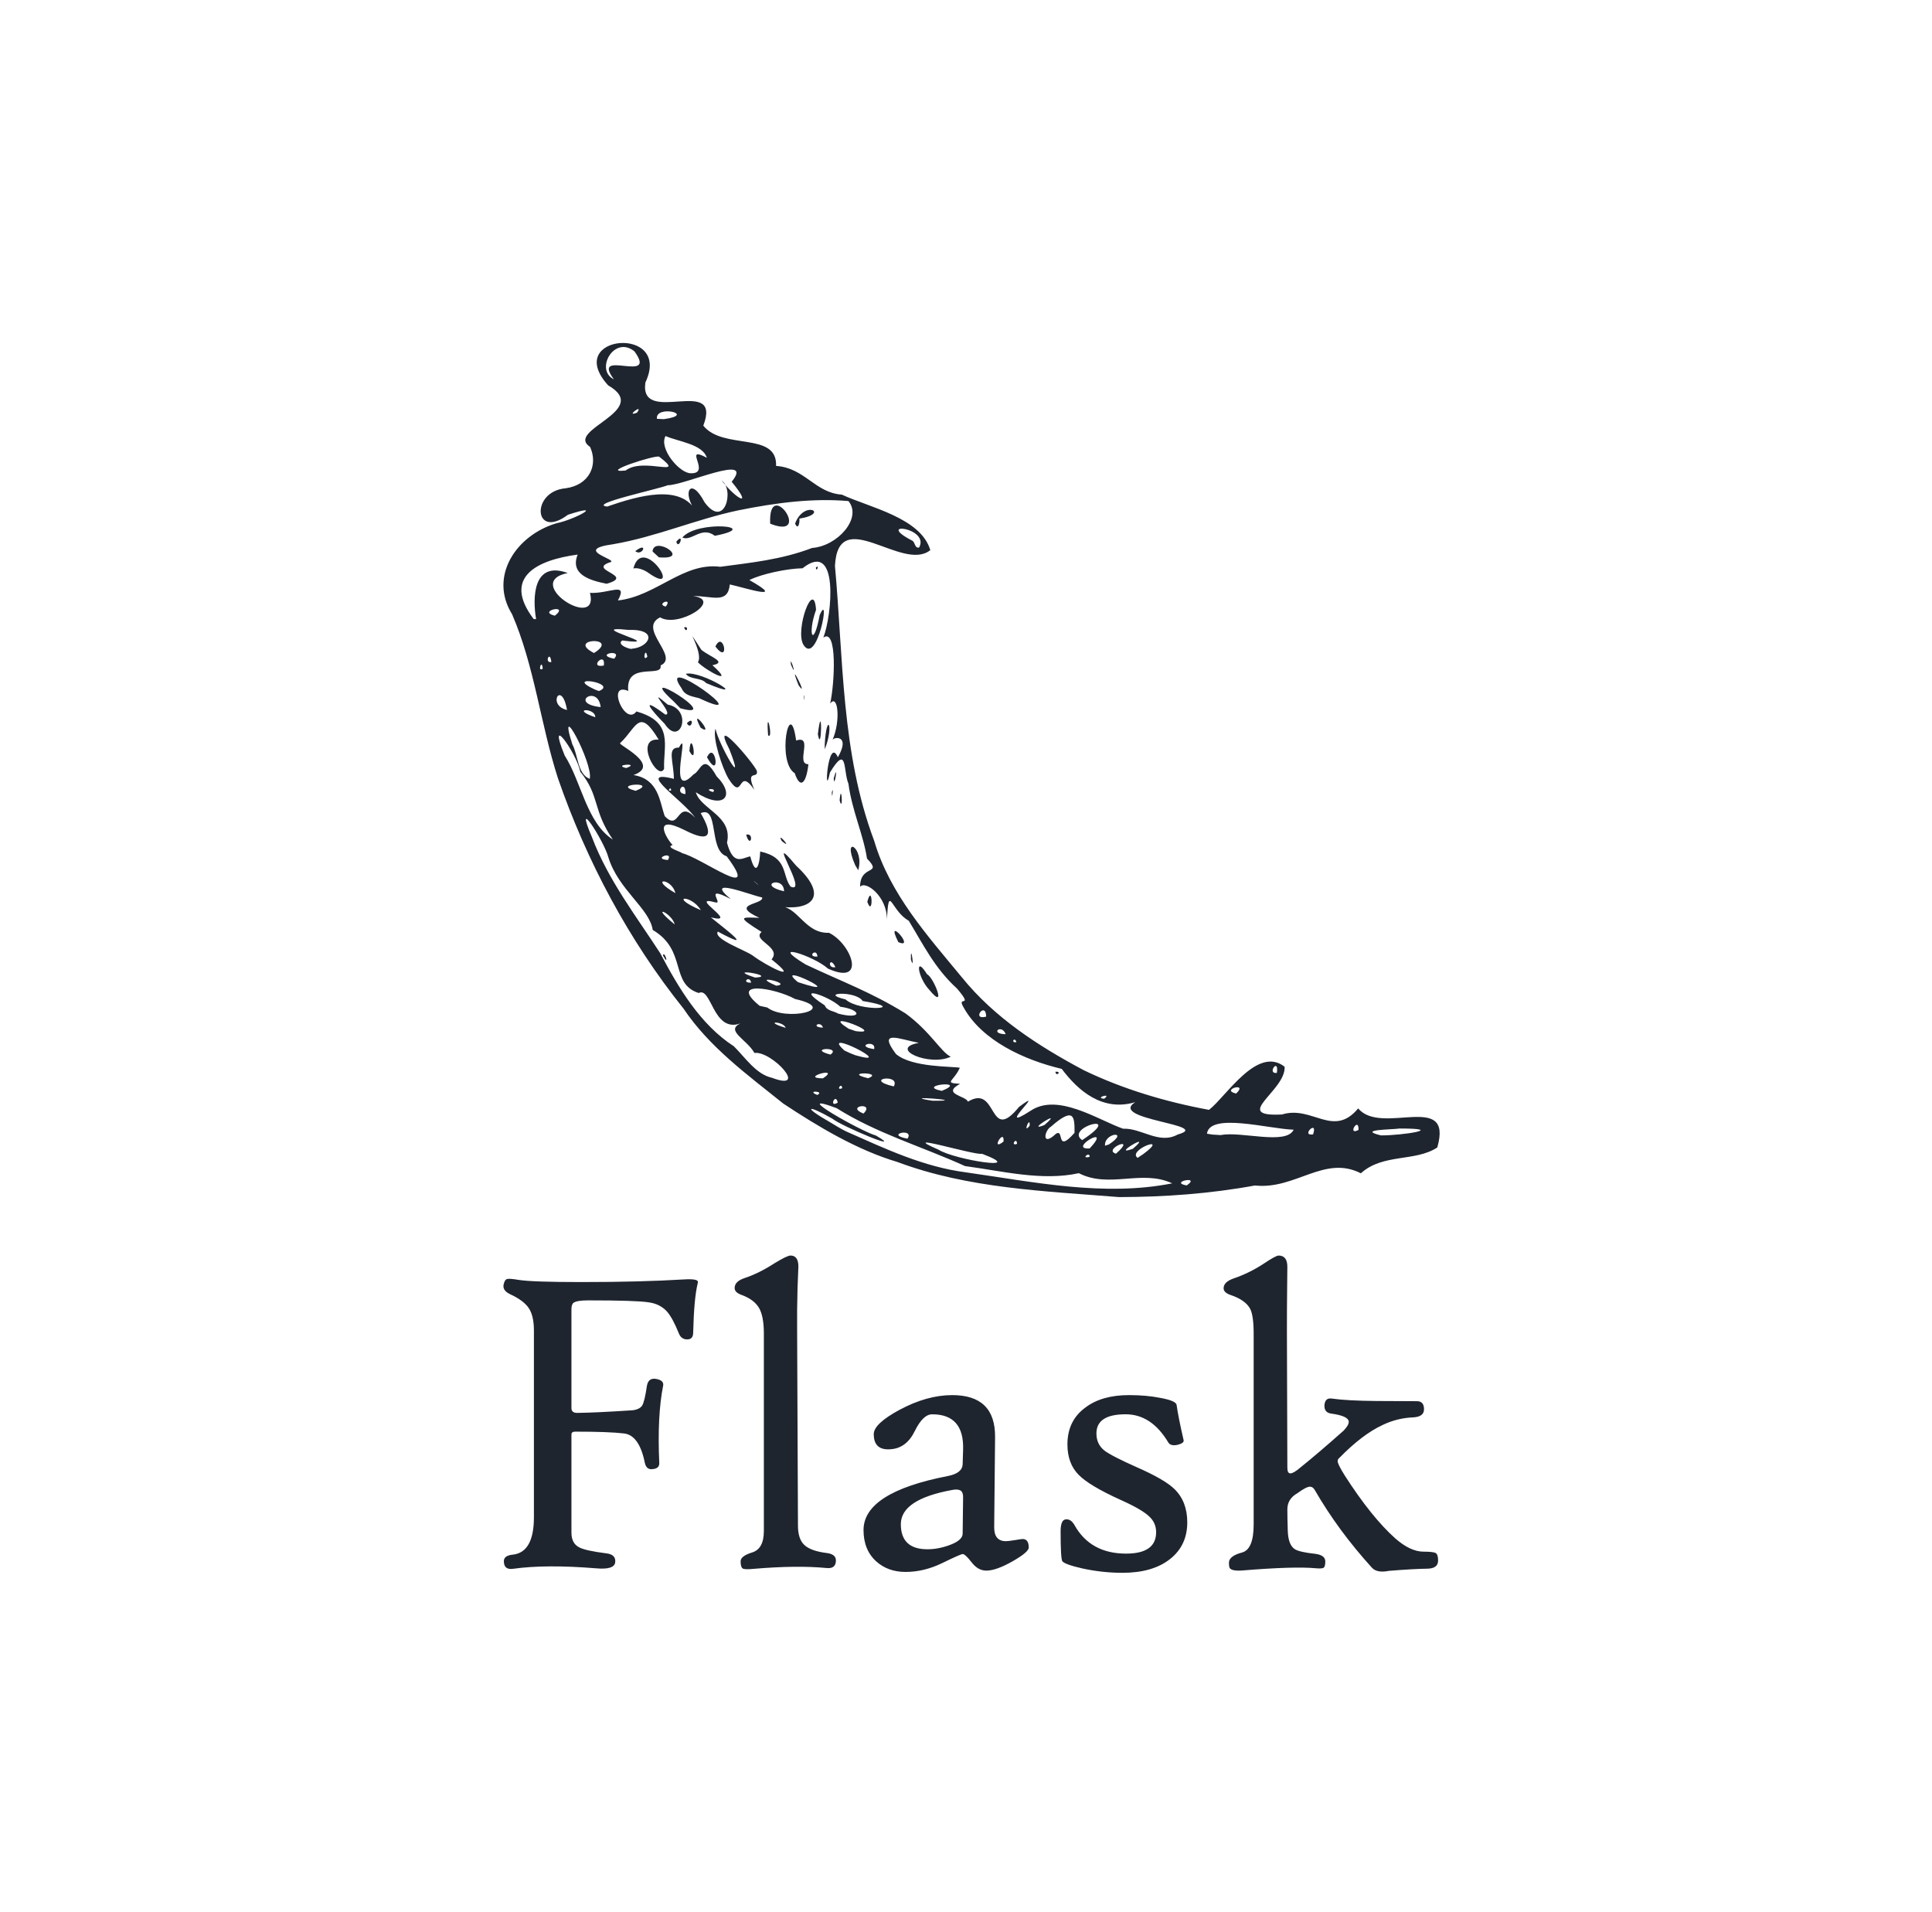 <?xml version="1.0" encoding="UTF-8" standalone="no"?> <svg xmlns="http://www.w3.org/2000/svg" xmlns:xlink="http://www.w3.org/1999/xlink" xmlns:serif="http://www.serif.com/" width="100%" height="100%" viewBox="0 0 97 96" xml:space="preserve" style="fill-rule:evenodd;clip-rule:evenodd;stroke-linejoin:round;stroke-miterlimit:2;"> <g transform="matrix(1,0,0,1,-479,0)"> <g transform="matrix(0.176,0,0,0.229,479.877,0)"> <rect id="_5" serif:id="5" x="0" y="0" width="544" height="420" style="fill:none;"></rect> <g id="_51" serif:id="5"> <g transform="matrix(5.667,0,0,4.375,-2538.68,0.808)"> <path d="M486.522,55.113C484.727,53.676 482.812,52.298 481.503,50.357C478.749,46.934 476.629,42.972 475.18,38.807C474.304,36.099 474.004,33.196 472.873,30.593C471.692,28.701 473.077,26.635 475.111,26.035C476.016,25.857 477.609,24.987 475.686,25.61C473.963,26.896 473.797,24.44 475.564,24.284C476.77,24.122 477.214,23.117 476.801,22.212C475.506,21.352 479.941,20.408 477.709,19.125C475.386,16.572 480.96,16.081 479.585,18.98C479.256,21.21 483.481,18.571 482.5,21.146C483.497,22.383 486.232,21.428 486.163,23.162C487.615,23.264 488.113,24.506 489.475,24.602C490.888,25.252 493.447,25.762 493.927,27.383C492.526,28.512 489.283,25.051 489.127,28.176C489.55,32.794 489.442,37.55 491.101,41.947C491.886,44.609 493.789,46.705 495.507,48.779C497.151,50.809 499.378,52.239 501.649,53.443C503.64,54.399 505.786,55.032 507.957,55.431C508.837,54.745 510.39,52.198 511.763,53.271C511.829,54.48 509.039,55.796 511.632,55.662C513.156,55.194 514.211,56.861 515.466,55.357C516.621,56.751 520.269,54.467 519.447,57.316C518.334,58.046 516.713,57.605 515.6,58.61C513.764,57.676 512.302,59.444 510.269,59.221C508.012,59.633 505.715,59.799 503.427,59.802C499.672,59.5 495.838,59.373 492.266,58.042C490.254,57.447 488.29,56.28 486.522,55.113ZM489.693,56.513C491.657,57.377 493.579,58.289 495.732,58.564C499.148,59.047 502.677,59.792 506.105,59.113C504.553,58.4 502.949,59.39 501.403,58.604C499.549,59.009 497.56,58.499 495.674,58.248C493.531,57.277 491.218,56.609 489.211,55.346C486.702,54.414 490.508,56.542 491.185,56.715C492.753,57.62 489.461,56.25 488.997,55.874C487.684,55.124 487.516,55.281 488.867,56.042C489.139,56.204 489.407,56.375 489.693,56.513ZM485.954,53.823C487.858,54.541 485.945,52.46 485.074,52.58C484.687,51.897 483.597,51.466 484.366,51.1C482.983,51.589 482.917,49.24 482.267,49.576C480.803,49.106 481.697,47.439 479.953,46.415C479.794,45.336 478.221,44.401 477.72,42.774C477.498,41.941 475.942,39.55 476.898,41.775C477.711,43.918 479.143,45.754 480.334,47.586C481.259,49.331 482.352,51.156 484.036,52.244C484.604,52.799 485.152,53.649 485.954,53.823ZM480.469,47.691C480.817,48.325 480.535,47.398 480.469,47.691ZM488.235,54.683C488.656,54.491 487.628,54.441 488.235,54.683ZM489.268,55.067C489.161,54.537 488.796,55.363 489.268,55.067ZM490.562,55.616C491.177,55.019 489.612,55.239 490.562,55.616ZM492.779,56.874C493.154,56.312 491.581,56.662 492.779,56.874ZM488.522,53.852C489.477,53.222 487.285,53.844 488.522,53.852ZM489.492,54.345C489.464,54.013 489.146,54.494 489.492,54.345ZM494.342,57.427C495.122,57.928 498.896,58.525 496.533,57.633C496.136,57.718 492.151,56.484 494.342,57.427ZM486.642,51.321C486.567,50.988 485.431,50.953 486.642,51.321ZM488.899,52.662C489.488,52.245 487.68,52.34 488.899,52.662ZM490.799,53.847C491.643,53.524 489.432,53.523 490.799,53.847ZM485.723,50.303C486.638,51.017 489.414,50.395 487.124,49.877C486.083,49.312 483.735,48.925 485.335,50.217L485.723,50.303ZM492.086,54.257C492.467,53.596 490.487,53.879 492.086,54.257ZM490.152,52.693C492.389,53.336 488.271,51.251 489.6,52.455L489.895,52.591L490.152,52.693ZM494.029,54.974C496.148,54.994 492.115,54.676 494.029,54.974ZM484.908,49.055C484.825,48.653 484.385,49.089 484.908,49.055ZM497.613,57.02C497.669,56.295 496.922,57.561 497.613,57.02ZM488.524,51.309C488.395,50.927 487.862,51.293 488.524,51.309ZM485.109,48.803C486.325,48.728 483.443,48.258 485.109,48.803ZM481.063,46.141C480.911,45.547 479.74,45.074 481.063,46.141ZM491.684,53.003C491.579,53.059 491.461,52.744 491.684,53.003ZM498.294,57.133C498.273,56.737 497.934,57.282 498.294,57.133ZM491.099,52.388C491.218,51.878 490.061,52.233 491.099,52.388ZM486.174,49.21C487.079,49.112 484.723,48.587 486.174,49.21ZM494.505,54.48C495.915,53.911 493.13,54.203 494.505,54.48ZM490.172,51.486C491.797,51.699 488.238,50.359 489.814,51.365L490.172,51.486ZM495.82,55.021C497.338,54.099 496.837,57.185 498.395,55.282C499.931,54.14 497.068,56.694 498.961,55.486C500.331,54.553 502.353,55.928 503.63,56.376C504.549,56.33 505.442,57.185 506.384,56.665C508.197,56.167 502.838,55.927 504.243,55.046C502.584,55.537 501.359,54.46 500.543,53.378C498.681,52.94 496.53,51.972 495.601,50.294C495.222,49.666 496.148,50.384 495.274,49.355C494.153,48.34 493.593,47.186 492.841,45.952C491.941,45.464 491.836,44.027 491.745,45.905C491.753,44.719 490.659,43.922 490.392,44.253C490.387,43.111 491.562,43.684 490.74,42.839C490.563,41.657 489.981,40.424 489.806,39.088C489.534,38.445 489.767,37.066 488.877,38.523C488.553,40.064 488.77,36.631 489.274,37.762C489.936,36.608 489.035,36.743 488.999,36.903C489.43,35.929 489.273,34.546 488.886,35.073C489.116,34.04 489.25,31.271 488.543,31.763C488.972,30.682 489.356,26.819 487.495,28.292C486.741,28.303 485.435,28.571 484.819,28.883C486.753,29.969 484.624,29.275 483.835,29.102C483.733,30.107 482.953,29.673 481.978,29.683C483.535,29.879 481.219,31.304 480.327,30.751C479.167,31.314 481.328,32.724 480.35,33.16C480.471,33.816 478.573,32.922 478.722,34.44C477.596,33.956 478.568,36.239 479.131,35.467C481.046,35.995 480.479,37.197 480.527,38.34C480.215,39.006 478.986,36.775 480.254,36.879C479.253,35.225 479.148,36.28 478.317,37.049C478.124,37.104 480.436,38.142 478.985,38.654C480.261,38.855 480.299,39.993 480.559,40.712C481.325,41.525 481.167,39.813 482.086,40.792C481.505,39.92 479.009,38.336 481.019,38.844C481.007,37.968 480.655,37.261 481.271,37.278C481.882,36.154 480.632,40.05 482.007,38.621C482.387,38.452 482.482,37.496 483.166,38.712C484.159,39.707 483.525,40.427 482.123,39.516C482.374,40.382 483.998,40.691 483.692,42.045C484.016,43.237 484.468,42.798 484.863,42.729C485.172,43.886 485.349,43.035 485.363,42.484C486.78,42.793 486.447,43.646 486.891,44.242C487.868,44.69 485.494,41.201 487.17,43.192C488.933,44.814 487.832,45.49 486.249,45.231C487.25,45.148 487.573,46.609 488.826,46.558C489.969,47.112 490.743,49.237 488.773,48.352C488.091,47.724 485.672,46.951 487.648,48.144C489.47,49.004 490.92,49.517 492.678,50.597C493.936,51.512 494.48,52.559 494.957,52.766C493.899,53.281 491.77,52.356 493.351,52.073C492.364,51.89 491.254,51.382 492.199,52.633C493.003,53.317 495.046,53.244 495.413,53.321C495.103,54.018 494.57,54.073 495.425,54.127C494.471,54.645 495.732,54.726 495.82,55.021ZM493.867,49.407C493.286,48.788 493.136,47.63 493.764,48.637C494.087,48.77 494.796,50.531 493.867,49.407ZM500.227,53.52C500.59,53.496 500.238,53.8 500.227,53.52ZM492.95,47.89C493.16,48.612 492.927,46.955 492.95,47.89ZM492.318,47.025C493.239,47.432 491.587,45.587 492.318,47.025ZM484.657,41.642C485.087,41.525 484.869,42.389 484.657,41.642ZM490.755,45.006C491.064,45.852 491.018,43.997 490.755,45.006ZM486.447,41.957C487.082,42.479 486.144,41.401 486.447,41.957ZM490.143,43.163C489.451,41.584 490.634,42.3 490.297,43.422L490.143,43.163ZM483.769,38.835C483.46,38.317 482.948,36.797 483.113,36.333C483.261,37.089 484.691,39.586 483.813,37.367C482.845,35.508 484.973,37.97 485.192,38.435C485.294,38.896 484.594,38.309 485.068,39.391C484.202,38.159 484.557,40.071 483.769,38.835ZM481.8,37.453C482.25,38.279 481.88,36.248 481.8,37.453ZM482.686,37.764C483.402,39.032 483.108,36.855 482.686,37.764ZM480.554,36.086C479.82,35.343 479.29,34.659 480.588,35.624C481.088,35.644 479.476,34.069 480.709,35.124C482.004,35.365 481.348,37.288 480.554,36.086ZM481.673,36.056C482.1,35.626 481.9,36.479 481.673,36.056ZM482.363,36.28C483.147,36.798 481.716,35.049 482.363,36.28ZM480.993,34.948C478.861,33.015 483.671,35.958 481.341,35.306L480.993,34.948ZM487.102,38.561C486.179,37.998 486.857,34.596 487.172,36.923C488.069,36.627 487.122,38.125 487.791,38.11C487.686,39.055 487.386,39.395 487.102,38.561ZM489.362,39.921C489.552,40.623 489.452,38.896 489.362,39.921ZM488.969,39.525C489.071,39.088 488.979,40.041 488.969,39.525ZM481.411,34.313C480.041,32.389 485.392,36.259 482.288,34.801C481.964,34.714 481.573,34.683 481.411,34.313ZM485.762,36.662C486.051,36.93 485.633,35.041 485.762,36.662ZM489.066,38.819C489.321,37.897 489.085,39.43 489.066,38.819ZM481.621,33.579C482.435,33.402 484.994,35.034 482.645,34.045C482.384,33.751 481.826,33.884 481.621,33.579ZM488.612,37.126C488.699,35.469 489.098,36.137 488.615,37.364L488.612,37.126ZM482.227,33.002C482.559,32.507 481.345,30.763 482.401,32.377C482.858,32.746 483.722,32.995 482.959,33.15C484.159,34.228 482.666,33.442 482.227,33.002ZM488.266,36.609C488.495,34.722 488.469,37.714 488.266,36.609ZM481.533,31.259C481.787,31.149 481.668,31.603 481.533,31.259ZM483.109,32.214C483.857,33.18 483.515,31.347 483.109,32.214ZM487.552,34.73C487.636,35.214 487.549,34.398 487.552,34.73ZM487.295,34.15C487.869,34.97 486.678,32.601 487.295,34.15ZM486.916,33.134C487.268,33.938 486.813,32.494 486.916,33.134ZM487.533,32.115C487.109,31.356 488.068,28.769 488.175,30.373C487.728,31.623 488.046,32.322 488.356,30.645C488.932,29.327 488.232,33.25 487.533,32.115ZM488.166,28.268C488.351,28.037 488.207,28.546 488.166,28.268ZM487.108,49.486C487.141,49.627 486.858,49.262 487.108,49.486ZM489.287,50.607C490.499,50.925 490.493,50.416 489.397,50.264C488.809,49.706 486.949,49.114 488.614,50.195C488.724,50.48 489.072,50.472 489.287,50.607ZM484.985,47.697C485.652,48.205 487.499,49.134 485.936,47.891C486.463,47.267 484.927,46.935 485.436,46.518C484.14,45.71 484.413,45.782 485.322,45.808C483.764,45.098 485.547,45.152 485.463,44.788C484.862,44.668 482.478,43.709 483.881,44.867C482.456,44.127 483.541,45.142 483.11,45.036C481.652,44.631 484.408,46.166 482.879,45.785C483.715,46.458 485.129,47.513 483.232,46.498C482.983,46.864 484.59,47.419 484.985,47.697ZM487.263,49.031C490.033,49.939 485.904,47.919 487.263,49.031ZM498.928,56.225C498.964,55.665 498.55,56.703 498.928,56.225ZM500.127,56.738C500.766,56.109 500.154,57.743 501.186,56.584C501.197,55.754 501.155,55.264 500,56.273C499.68,56.453 499.539,57.216 500.127,56.738ZM481.095,44.57C480.899,43.785 479.719,43.788 481.095,44.57ZM482.375,45.424C481.899,44.622 480.679,44.697 482.375,45.424ZM489.659,49.896C490.371,50.54 492.925,50.368 490.522,49.976C490.167,49.44 488.264,49.569 489.659,49.896ZM499.671,56.192C500.765,55.257 498.61,56.609 499.671,56.192ZM501.947,57.784C501.954,57.484 501.475,57.915 501.947,57.784ZM501.951,57.364C503.163,56.057 500.777,57.441 501.951,57.364ZM477.946,41.886C476.913,40.386 477.304,39.712 476.308,38.486C476.119,37.549 474.598,35.424 475.522,37.675C476.367,38.992 476.617,41.032 477.946,41.886ZM501.57,56.948C503.801,55.481 500.656,56.309 501.57,56.948ZM503.273,57.627C504.39,56.651 502.566,57.423 503.273,57.627ZM480.716,42.911C481.035,42.427 479.89,42.849 480.716,42.911ZM502.917,57.164C503.998,56.454 502.668,56.563 502.721,57.228L502.917,57.164ZM488.246,47.749C488.208,47.269 487.674,47.789 488.246,47.749ZM489.152,48.28C488.863,47.686 488.709,48.373 489.152,48.28ZM504.652,57.643C506.038,56.625 503.813,57.448 504.362,57.837L504.652,57.643ZM504.121,57.382C505.25,56.42 502.931,57.808 504.121,57.382ZM506.832,59.219C507.589,58.703 505.911,59.052 506.832,59.219ZM481.411,42.562C482.425,42.794 485.468,45.108 483.674,42.723C482.754,42.446 483.306,40.158 482.368,40.562C482.997,41.633 482.885,42.088 481.563,41.414C479.903,40.588 480.63,41.822 480.956,42.163C480.512,42.266 481.541,42.554 481.41,42.562L481.411,42.562ZM476.784,38.843C476.966,38.077 475.11,34.632 475.908,37.116C476.196,37.637 476.166,38.623 476.784,38.843ZM485.276,44.173C485.251,44.109 484.752,43.728 485.276,44.173ZM486.563,44.478C486.563,43.667 485.14,44.148 486.563,44.478ZM497.722,51.639C497.509,51.085 496.881,51.627 497.722,51.639ZM498.258,52.037C498.178,51.727 497.948,52.097 498.258,52.037ZM502.68,54.874C503.105,54.554 502.149,54.833 502.68,54.874ZM479.095,39.444C480.311,38.964 477.791,39.102 479.095,39.444ZM496.739,50.76C496.725,49.959 495.963,50.96 496.739,50.76ZM478.614,38.302C479.395,38.034 477.891,38.126 478.614,38.302ZM480.882,39.421C480.869,39.158 480.643,39.522 480.882,39.421ZM508.551,56.695C509.556,56.488 511.847,57.216 512.217,56.425C510.996,56.394 507.995,55.547 507.853,56.625L508.12,56.669L508.551,56.695ZM481.603,39.606C481.621,38.794 480.981,39.576 481.603,39.606ZM475.64,35.394C475.369,33.846 474.609,35.16 475.64,35.394ZM477.061,35.758C477.08,35.261 475.76,35.311 477.061,35.758ZM477.874,36.165C477.691,36.409 477.639,35.971 477.874,36.165ZM482.989,39.505C483.23,39.279 482.418,39.338 482.989,39.505ZM477.334,35.248C477.195,34.079 475.686,35.073 477.334,35.248ZM474.417,33.322C474.376,32.782 474.132,33.525 474.417,33.322ZM474.851,32.989C474.78,32.349 474.478,33.069 474.851,32.989ZM477.247,34.444C478.261,34.04 475.401,33.606 477.04,34.368L477.247,34.444ZM509.321,54.614C509.969,54.009 508.497,54.427 509.321,54.614ZM513.196,56.659C513.456,55.877 512.541,56.762 513.196,56.659ZM477.492,33.166C477.599,32.409 476.688,33.317 477.492,33.166ZM474.082,30.84C473.899,29.772 473.924,27.895 475.676,28.529C473.338,29.002 477.295,31.488 476.795,29.525C477.779,29.574 478.719,28.933 478.202,29.905C480.141,29.688 481.483,27.977 483.355,28.217C484.812,28.02 486.406,27.872 487.977,27.274C489.269,27.179 490.512,25.764 489.805,24.924C488.043,24.772 486.199,24.997 484.253,25.391C482.096,25.847 480.136,26.715 477.959,27.087C475.837,27.378 478.385,27.886 477.777,28C476.671,28.391 479.098,28.655 477.634,29.068C476.73,28.893 475.789,28.577 476.175,27.606C474.143,27.875 472.357,28.733 473.963,30.839L474.082,30.84L474.082,30.84ZM478.98,28.301C479.456,26.514 481.532,29.772 479.76,28.539C479.549,28.377 479.2,28.245 478.98,28.301ZM479.073,27.434C479.76,26.913 479.438,27.727 479.073,27.434ZM479.945,27.449C480.008,26.627 481.945,27.884 480.265,27.744L479.945,27.449ZM481.14,26.96C481.577,26.44 481.266,27.421 481.14,26.96ZM481.446,26.752C482.173,25.863 485.559,26.184 483.08,26.665C482.416,26.155 481.907,26.965 481.446,26.752ZM485.866,26.058C488.063,26.92 485.756,23.63 485.866,26.058ZM487.12,26.051C487.579,24.828 488.9,25.559 487.333,25.804C487.367,25.935 487.286,26.437 487.12,26.051ZM476.998,32.539C478.367,31.684 475.543,31.797 476.998,32.539ZM478.011,32.824C478.491,32.305 476.966,32.613 478.011,32.824ZM475.026,30.669C475.808,30.056 474.099,30.436 475.026,30.669ZM515.483,56.436C515.505,55.725 514.884,56.755 515.483,56.436ZM511.372,53.579C511.488,52.762 510.843,53.65 511.372,53.579ZM516.613,56.711C517.707,56.715 519.929,56.364 517.548,56.366C517.174,56.425 515.371,56.413 516.613,56.711ZM478.902,32.323C479.788,32.261 480.287,31.329 478.73,31.381C476.316,31.128 480.859,32.224 478.42,31.91C478.093,32.13 478.883,32.384 478.902,32.323ZM479.682,32.725C479.589,32.146 479.407,33.032 479.682,32.725ZM480.608,30.212C480.992,29.727 480.076,30.082 480.608,30.212ZM477.661,25.199C479.243,24.652 481.405,24.037 482.151,25.469C481.391,24.539 481.844,23.622 482.562,24.983C483.576,26.36 484.084,24.357 483.424,23.895C484.177,24.846 485.032,25.296 483.928,23.955C485.128,22.486 481.526,24.148 480.708,24.13C480.314,24.31 476.641,25.084 477.661,25.199ZM478.588,23.393C479.489,22.7 481.707,23.805 480.284,22.704C480.144,22.579 477.169,23.54 478.588,23.393ZM481.875,23.531C482.93,23.558 481.42,22.087 482.677,22.754C482.471,22.068 481.213,21.939 480.598,21.665C480.25,22.292 481.306,23.54 481.875,23.531ZM479.164,20.493C479.529,19.989 478.524,20.749 479.164,20.493ZM480.508,20.82C482.209,20.591 480.074,20.075 480.165,20.802L480.508,20.82ZM477.999,18.822C476.801,17.23 480.251,19.09 479.034,17.423C478.01,16.593 477.026,18.358 477.999,18.822ZM493.365,27.248C493.914,26.258 491.098,25.912 492.996,26.897C493.17,26.956 493.131,27.317 493.365,27.248ZM482.215,64.136C482.094,64.625 482.019,65.444 481.99,66.595C481.99,66.821 481.89,66.934 481.69,66.934C481.489,66.934 481.35,66.835 481.271,66.638C481.056,66.107 480.853,65.736 480.659,65.524C480.43,65.277 480.126,65.127 479.747,65.076C479.339,65.01 478.323,64.978 476.699,64.978C476.327,64.978 476.084,65.018 475.97,65.098C475.898,65.149 475.862,65.258 475.862,65.426L475.862,70.376C475.862,70.543 475.966,70.623 476.173,70.616C476.81,70.609 477.733,70.564 478.942,70.485C479.178,70.455 479.338,70.377 479.42,70.25C479.503,70.122 479.583,69.793 479.661,69.261C479.711,68.97 479.88,68.856 480.166,68.922C480.409,68.973 480.513,69.086 480.477,69.261C480.277,70.252 480.212,71.541 480.283,73.129C480.291,73.318 480.173,73.421 479.929,73.435C479.729,73.457 479.604,73.348 479.554,73.107C479.368,72.197 479.022,71.71 478.519,71.648C478.014,71.587 477.193,71.556 476.055,71.556C475.927,71.556 475.862,71.603 475.862,71.697L475.862,76.614C475.862,76.979 475.994,77.227 476.259,77.357C476.467,77.467 476.914,77.565 477.6,77.652C477.951,77.689 478.105,77.846 478.062,78.122C478.019,78.363 477.705,78.457 477.117,78.406C475.422,78.268 474.023,78.275 472.921,78.429C472.613,78.472 472.46,78.344 472.46,78.046C472.46,77.856 472.613,77.747 472.921,77.718C473.623,77.638 473.973,77.011 473.973,75.839L473.973,66.485C473.973,66.005 473.889,65.635 473.721,65.377C473.552,65.118 473.239,64.883 472.782,64.672C472.496,64.54 472.388,64.362 472.46,64.136C472.496,63.998 472.553,63.921 472.631,63.907C472.703,63.885 472.893,63.9 473.2,63.951C473.651,64.024 474.714,64.06 476.388,64.06C478.363,64.06 480.069,64.016 481.507,63.929C481.986,63.899 482.227,63.94 482.227,64.049C482.227,64.079 482.223,64.107 482.215,64.136ZM489.175,78.007C489.175,78.298 489.014,78.426 488.692,78.389C487.706,78.294 486.482,78.308 485.022,78.432C484.729,78.462 484.548,78.454 484.48,78.411C484.412,78.367 484.378,78.247 484.378,78.05C484.378,77.876 484.573,77.728 484.963,77.608C485.353,77.488 485.548,77.129 485.548,76.532L485.548,66.643C485.548,66.053 485.464,65.619 485.296,65.342C485.127,65.066 484.832,64.851 484.41,64.698C484.188,64.618 484.077,64.505 484.077,64.359C484.077,64.14 484.238,63.977 484.56,63.867C485.047,63.707 485.552,63.46 486.074,63.124C486.503,62.862 486.775,62.731 486.889,62.731C487.154,62.731 487.287,62.917 487.287,63.288C487.287,63.26 487.273,63.624 487.243,64.381C487.223,65.102 487.215,65.812 487.223,66.512L487.265,76.269C487.265,76.714 487.372,77.036 487.587,77.236C487.802,77.437 488.171,77.569 488.692,77.635C489.014,77.671 489.175,77.795 489.175,78.007L489.175,78.007ZM498.882,77.362C498.882,77.516 498.609,77.747 498.062,78.056C497.514,78.366 497.076,78.52 496.747,78.52C496.467,78.52 496.221,78.382 496.006,78.105C495.792,77.828 495.641,77.69 495.555,77.69C495.491,77.69 495.151,77.84 494.535,78.138C493.921,78.437 493.301,78.586 492.679,78.586C492.092,78.586 491.602,78.411 491.209,78.062C490.779,77.676 490.565,77.151 490.565,76.488C490.565,75.228 491.981,74.325 494.815,73.779C495.301,73.684 495.548,73.484 495.555,73.178L495.577,72.478C495.62,71.284 495.101,70.687 494.021,70.687C493.713,70.687 493.421,70.967 493.145,71.527C492.871,72.089 492.475,72.391 491.96,72.435C491.373,72.493 491.08,72.241 491.08,71.681C491.08,71.331 491.516,70.924 492.389,70.457C493.305,69.969 494.185,69.725 495.03,69.725C496.482,69.725 497.201,70.428 497.187,71.834L497.143,76.335C497.137,76.809 497.334,77.045 497.734,77.045C497.813,77.045 497.963,77.027 498.185,76.991C498.407,76.954 498.536,76.936 498.572,76.936C498.779,76.936 498.882,77.079 498.882,77.362ZM495.577,74.872C495.584,74.689 495.542,74.568 495.453,74.511C495.364,74.453 495.223,74.441 495.03,74.478C493.305,74.791 492.443,75.363 492.443,76.193C492.443,77.031 492.89,77.45 493.784,77.45C494.142,77.45 494.511,77.381 494.89,77.243C495.334,77.082 495.555,76.889 495.555,76.663L495.577,74.872ZM506.862,76.105C506.862,76.878 506.569,77.492 505.987,77.947C505.404,78.402 504.608,78.63 503.599,78.63C502.926,78.63 502.253,78.557 501.581,78.411C501.001,78.28 500.665,78.16 500.572,78.051C500.514,77.948 500.486,77.45 500.486,76.554C500.486,76.168 500.572,75.967 500.744,75.953C500.915,75.931 501.062,76.026 501.184,76.237C501.72,77.191 502.586,77.668 503.781,77.668C504.789,77.668 505.294,77.311 505.294,76.597C505.294,76.284 505.18,76.022 504.951,75.811C504.7,75.57 504.214,75.29 503.491,74.969C502.446,74.496 501.749,74.081 501.398,73.723C501.019,73.345 500.829,72.835 500.829,72.194C500.829,71.407 501.126,70.795 501.72,70.358C502.271,69.935 503.008,69.725 503.931,69.725C504.511,69.725 505.04,69.771 505.52,69.867C506.035,69.961 506.303,70.078 506.325,70.216C506.381,70.624 506.5,71.214 506.679,71.987C506.7,72.081 506.6,72.157 506.379,72.216C506.142,72.267 505.985,72.226 505.906,72.096C505.341,71.156 504.626,70.686 503.759,70.686C502.779,70.686 502.289,71.006 502.289,71.647C502.289,72.004 502.422,72.288 502.686,72.499C502.923,72.682 503.477,72.966 504.35,73.352C505.266,73.753 505.888,74.113 506.218,74.434C506.647,74.849 506.862,75.406 506.862,76.105ZM519.488,78.018C519.488,78.272 519.319,78.407 518.983,78.422C518.482,78.429 517.827,78.466 517.019,78.531C516.618,78.612 516.332,78.561 516.161,78.379C515.03,77.14 514.071,75.844 513.284,74.488C513.22,74.372 513.138,74.314 513.037,74.314C512.916,74.314 512.705,74.423 512.404,74.642C512.068,74.831 511.9,75.101 511.9,75.45C511.9,75.698 511.906,76.054 511.921,76.521C511.936,76.987 512.05,77.293 512.264,77.438C512.415,77.541 512.762,77.621 513.305,77.679C513.642,77.723 513.81,77.85 513.81,78.061C513.81,78.229 513.783,78.333 513.73,78.373C513.676,78.413 513.534,78.422 513.305,78.4C512.59,78.335 511.381,78.371 509.678,78.509C509.249,78.546 509.016,78.491 508.98,78.345C508.966,78.295 508.959,78.222 508.959,78.127C508.959,77.901 509.177,77.73 509.614,77.614C510.008,77.511 510.204,77.042 510.204,76.204L510.204,66.654C510.204,66.057 510.147,65.642 510.032,65.409C509.875,65.11 509.545,64.877 509.045,64.709C508.809,64.629 508.691,64.516 508.691,64.371C508.691,64.159 508.859,63.995 509.195,63.879C509.736,63.695 510.251,63.441 510.73,63.125C511.123,62.863 511.367,62.732 511.459,62.732C511.753,62.732 511.9,62.92 511.9,63.3C511.9,63.249 511.896,63.61 511.889,64.381C511.881,65.095 511.877,65.809 511.878,66.523L511.9,73.363C511.9,73.553 511.95,73.647 512.05,73.647C512.157,73.647 512.322,73.553 512.544,73.363C513.138,72.889 513.867,72.27 514.733,71.505C514.905,71.324 514.991,71.178 514.991,71.068C514.991,70.872 514.701,70.733 514.122,70.653C513.871,70.624 513.753,70.482 513.767,70.227C513.788,69.972 513.914,69.863 514.142,69.899C514.658,69.972 515.41,70.012 516.396,70.02C517.083,70.027 517.767,70.03 518.447,70.03C518.668,70.038 518.779,70.172 518.779,70.435C518.779,70.682 518.604,70.817 518.254,70.839C517.702,70.861 517.183,70.988 516.697,71.222C516.018,71.534 515.291,72.084 514.518,72.871C514.461,72.915 514.432,72.97 514.432,73.035C514.432,73.137 514.554,73.381 514.798,73.767C515.692,75.152 516.536,76.196 517.33,76.903C517.838,77.348 518.314,77.57 518.757,77.57C519.087,77.57 519.291,77.593 519.369,77.641C519.448,77.688 519.488,77.814 519.488,78.018Z" style="fill:rgb(31,37,47);fill-rule:nonzero;"></path> </g> </g> </g> </g> </svg> 